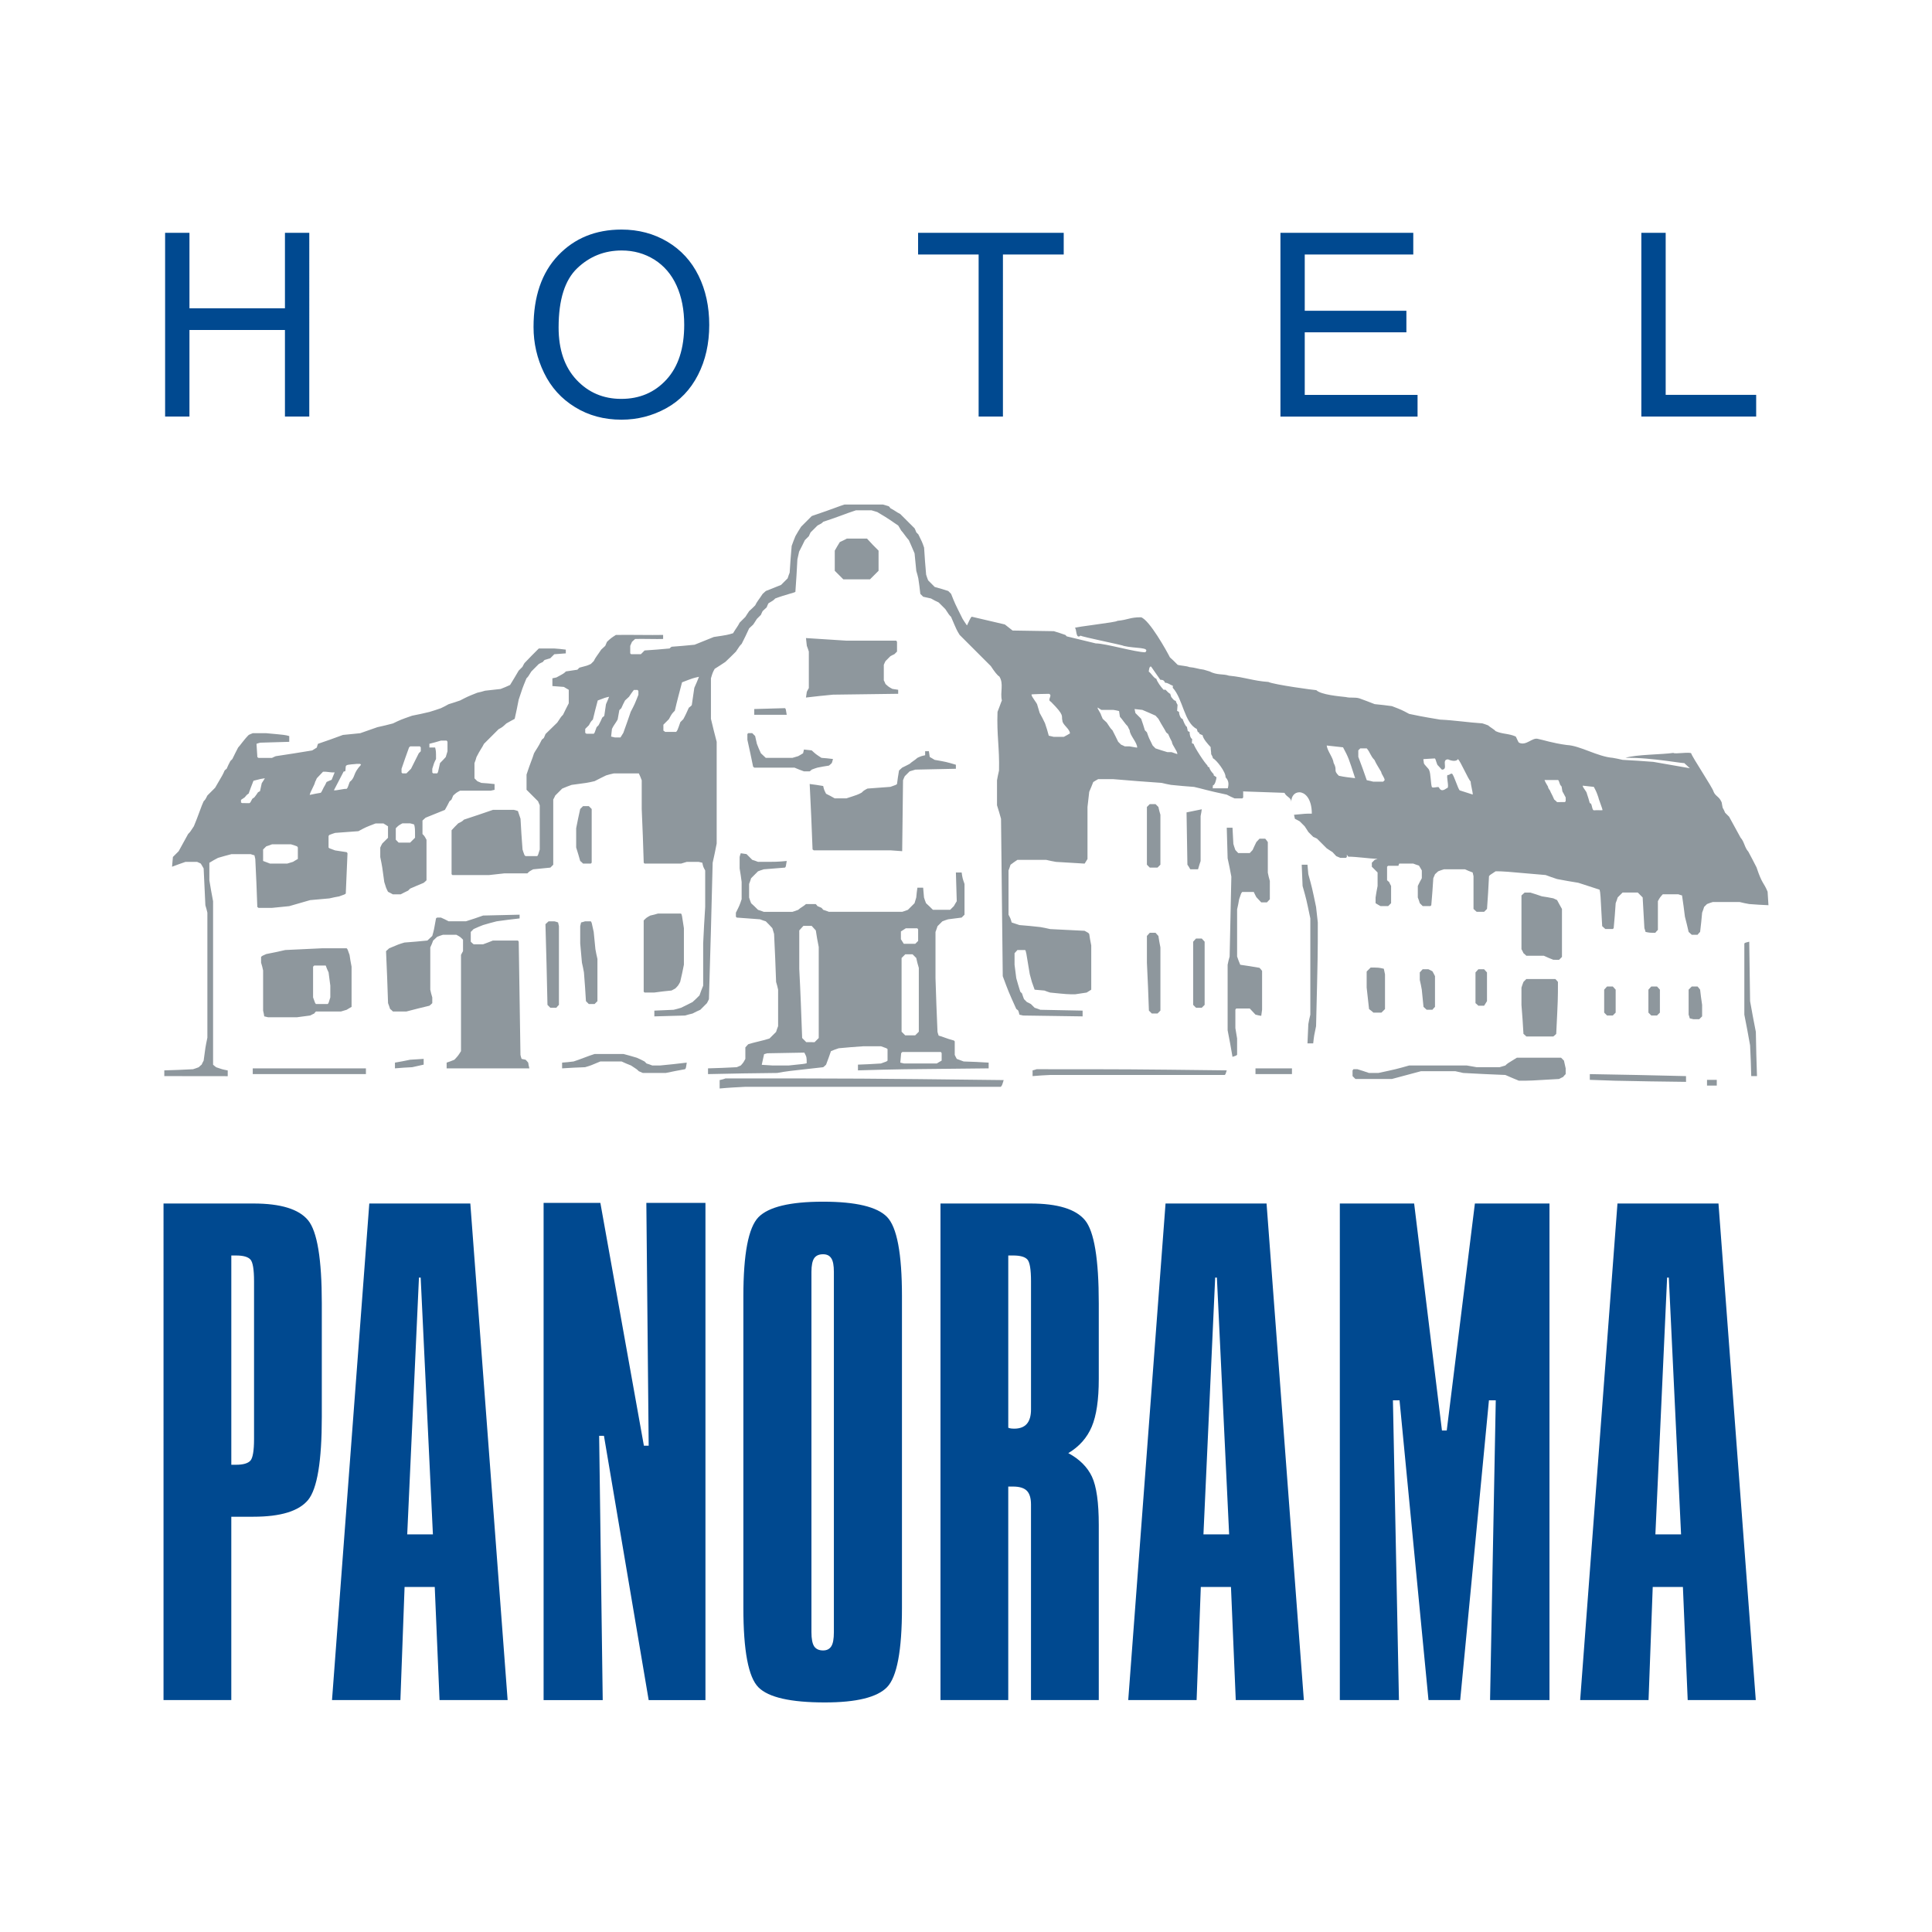 <?xml version="1.0" encoding="utf-8"?>
<!-- Generator: Adobe Illustrator 13.0.0, SVG Export Plug-In . SVG Version: 6.00 Build 14948)  -->
<!DOCTYPE svg PUBLIC "-//W3C//DTD SVG 1.0//EN" "http://www.w3.org/TR/2001/REC-SVG-20010904/DTD/svg10.dtd">
<svg version="1.0" id="Layer_1" xmlns="http://www.w3.org/2000/svg" xmlns:xlink="http://www.w3.org/1999/xlink" x="0px" y="0px"
	 width="192.756px" height="192.756px" viewBox="0 0 192.756 192.756" enable-background="new 0 0 192.756 192.756"
	 xml:space="preserve">
<g>
	<polygon fill-rule="evenodd" clip-rule="evenodd" fill="#FFFFFF" points="0,0 192.756,0 192.756,192.756 0,192.756 0,0 	"/>
	<path fill-rule="evenodd" clip-rule="evenodd" fill="#004990" d="M23.078,125.26v20.879h0.479c0.712,0,1.189-0.143,1.434-0.418
		c0.233-0.275,0.355-0.996,0.355-2.146v-0.324v-15.428c0-1.168-0.122-1.891-0.355-2.154c-0.245-0.275-0.722-0.408-1.434-0.408
		H23.078L23.078,125.26z M16.315,120.074h8.969c2.726,0,4.535,0.561,5.45,1.668c0.915,1.109,1.373,3.875,1.373,8.287v11.338
		c0,4.414-0.458,7.18-1.373,8.289c-0.915,1.107-2.725,1.668-5.45,1.668h-2.207v18.293h-6.762V120.074L16.315,120.074z
		 M41.799,127.467l-1.17,25.615h2.562l-1.22-25.615H41.799L41.799,127.467z M36.845,120.074h10.079l3.722,49.543h-6.793
		l-0.478-11.287h-3.01l-0.417,11.287h-6.823L36.845,120.074L36.845,120.074z M54.235,120.014h5.664l4.342,24.223h0.478
		l-0.233-24.223h5.897v49.604h-5.664l-4.463-26.367h-0.479l0.356,26.367h-5.898V120.014L54.235,120.014z M89.989,129.338v31.066
		c0,4.271-0.498,6.916-1.495,7.932c-0.986,1.008-3.05,1.516-6.193,1.516c-3.416,0-5.623-0.498-6.63-1.506
		c-1.006-1.006-1.505-3.65-1.505-7.941v-31.066c0-4.23,0.499-6.863,1.505-7.9c1.007-1.027,3.152-1.547,6.447-1.547
		c3.265,0,5.39,0.51,6.376,1.516C89.491,122.424,89.989,125.066,89.989,129.338L89.989,129.338z M83.196,126.898
		c0-0.641-0.082-1.088-0.255-1.354c-0.172-0.273-0.437-0.406-0.823-0.406c-0.416,0-0.712,0.133-0.895,0.406
		c-0.173,0.266-0.265,0.713-0.265,1.354v35.947c0,0.66,0.091,1.129,0.265,1.402c0.183,0.275,0.479,0.418,0.895,0.418
		c0.387,0,0.651-0.143,0.823-0.418c0.173-0.273,0.255-0.742,0.255-1.402V126.898L83.196,126.898z M100.595,125.26v17.186
		c0.103,0.041,0.193,0.062,0.265,0.072c0.081,0.01,0.193,0.02,0.336,0.02c0.549,0,0.977-0.162,1.25-0.477
		c0.275-0.316,0.418-0.795,0.418-1.436v-12.803c0-1.168-0.123-1.891-0.356-2.154c-0.244-0.275-0.722-0.408-1.434-0.408H100.595
		L100.595,125.26z M93.833,120.074h8.969c2.726,0,4.535,0.561,5.45,1.668c0.915,1.109,1.373,3.875,1.373,8.287v7.566
		c0,2.064-0.233,3.641-0.701,4.748c-0.468,1.1-1.241,1.984-2.34,2.635c1.119,0.6,1.902,1.383,2.36,2.348
		c0.457,0.977,0.681,2.584,0.681,4.832v17.459h-6.762v-19.514c0-0.641-0.143-1.098-0.418-1.373
		c-0.273-0.273-0.731-0.416-1.372-0.416h-0.479v21.303h-6.762V120.074L93.833,120.074z M121.238,127.467l-1.17,25.615h2.563
		l-1.221-25.615H121.238L121.238,127.467z M116.286,120.074h10.078l3.721,49.543h-6.793l-0.478-11.287h-3.01l-0.418,11.287h-6.822
		L116.286,120.074L116.286,120.074z M133.675,120.074h7.414l2.775,22.646h0.478l2.808-22.646h7.442v49.543h-5.928l0.569-29.906
		h-0.681l-2.868,29.906h-3.162l-2.889-29.906h-0.66l0.6,29.906h-5.898V120.074L133.675,120.074z M166.328,127.467l-1.17,25.615
		h2.562l-1.221-25.615H166.328L166.328,127.467z M161.375,120.074h10.078l3.722,49.543h-6.793l-0.478-11.287h-3.011l-0.417,11.287
		h-6.823L161.375,120.074L161.375,120.074z"/>
	<path fill-rule="evenodd" clip-rule="evenodd" fill="#8E979D" d="M103.021,107.363c0-0.172,0-0.371,0-0.572
		c0.116-0.029,0.258-0.057,0.401-0.115c9.199,0,9.199,0,18.971,0.115c-0.114,0.373-0.114,0.373-0.2,0.459
		c-5.788,0-11.605,0-17.424,0C104.197,107.277,103.622,107.307,103.021,107.363L103.021,107.363z M71.799,108.6
		c0-0.252,0-0.545,0-0.84c0.168-0.041,0.378-0.082,0.587-0.166c13.457,0,13.457,0,27.751,0.166
		c-0.167,0.547-0.167,0.547-0.292,0.672c-8.469,0-16.979,0-25.489,0C73.52,108.473,72.68,108.516,71.799,108.6L71.799,108.6z
		 M96.48,62.393c0.153-0.298,0.3-0.702,0.464-0.865l3.306,0.773c0.065,0.066,0.717,0.542,0.776,0.607
		c1.362,0.021,2.731,0.044,4.116,0.065c0.372,0.115,0.746,0.229,1.146,0.373c0.045,0.044,0.089,0.09,0.146,0.146l2.89,0.7
		c0.963,0,3.977,0.886,4.942,0.886c0.527-0.529-1.064-0.373-2.117-0.627c-0.086-0.086-4.255-0.919-4.339-1.034
		c-0.512,0.413-0.374-0.736-0.575-0.765c0-0.115,4.241-0.568,4.241-0.71c1.146-0.117,1.227-0.356,2.371-0.356
		c0.836,0.279,2.552,3.353,2.873,3.995c0.259,0.229,0.516,0.487,0.774,0.746c0.228,0.085,0.928,0.113,1.157,0.227
		c0.629,0.057,0.79,0.174,1.45,0.26c0.172,0.057,0.372,0.114,0.572,0.172c0.774,0.4,1.361,0.224,1.935,0.424
		c1.719,0.173,2.334,0.51,3.942,0.629c0.569,0.275,4.6,0.818,4.779,0.818c0.46,0.459,2.294,0.616,2.957,0.689
		c0.43,0.114,0.888-0.01,1.348,0.132c0.484,0.171,1.001,0.373,1.517,0.573c0.573,0.058,1.146,0.115,1.721,0.2
		c0.974,0.374,0.974,0.374,1.72,0.774c1.747,0.373,2.144,0.397,3.09,0.571c1.347,0.056,2.87,0.29,4.216,0.375
		c0.173,0.058,0.373,0.115,0.574,0.201c0.172,0.171,0.572,0.372,0.745,0.573c0.687,0.315,1.285,0.22,2.003,0.535
		c0.058,0.058,0.232,0.526,0.319,0.611c0.743,0.374,1.33-0.567,1.933-0.365c0.45,0.081,1.415,0.415,2.852,0.604
		c1.331,0.062,3.047,1.157,4.585,1.28c0.315,0.057,0.632,0.114,0.976,0.201c1.002,0.057,2.034,0.115,3.066,0.2l3.646,0.636
		l-0.588-0.539c0.373,0.172-3.252-0.561-5.836-0.496c1.014-0.342,3.73-0.329,4.782-0.496c0.086,0.143,1.664-0.124,1.778,0.049
		c0.057,0.313,2.177,3.482,2.233,3.826c0.172,0.43,0.549,0.494,0.749,0.952c0.115,0.114,0.082,0.624,0.226,0.768
		c0.058,0.115,0.114,0.228,0.172,0.373c0.114,0.113,0.258,0.257,0.401,0.4c0.372,0.688,0.746,1.375,1.146,2.093
		c0.371,0.401,0.397,0.993,0.771,1.393c0.257,0.489,0.56,1.047,0.817,1.563c0.572,1.721,0.704,1.457,1.106,2.432
		c0.028,0.43,0.057,0.888,0.085,1.348c-0.63-0.03-1.26-0.059-1.919-0.116c-0.316-0.057-0.632-0.115-0.947-0.201
		c-0.888,0-1.776,0-2.693,0c-0.171,0.057-0.373,0.114-0.572,0.201c-0.086,0.085-0.173,0.173-0.288,0.286
		c-0.057,0.173-0.114,0.373-0.199,0.574c-0.058,0.63-0.114,1.26-0.201,1.92c-0.087,0.086-0.171,0.172-0.257,0.286
		c-0.173,0-0.374,0-0.575,0c-0.086-0.085-0.2-0.172-0.314-0.286c-0.115-0.488-0.229-1.004-0.37-1.52
		c-0.088-0.688-0.173-1.404-0.288-2.12c-0.114-0.029-0.229-0.057-0.372-0.115c-0.516,0-1.032,0-1.548,0
		c-0.286,0.316-0.286,0.316-0.488,0.688c0,0.945,0,1.892,0,2.865c-0.086,0.086-0.172,0.173-0.258,0.288
		c-0.572,0-0.572,0-0.975-0.086c-0.027-0.116-0.057-0.229-0.114-0.373c-0.057-1.003-0.114-2.034-0.173-3.066
		c-0.143-0.144-0.312-0.316-0.485-0.488c-0.487,0-1.004,0-1.519,0c-0.145,0.144-0.316,0.314-0.489,0.488
		c-0.057,0.171-0.113,0.373-0.199,0.572c-0.058,0.832-0.114,1.663-0.2,2.494c-0.029,0.029-0.058,0.058-0.087,0.085
		c-0.229,0-0.486,0-0.745,0c-0.086-0.085-0.2-0.172-0.314-0.286c-0.172-3.267-0.172-3.267-0.259-3.639
		c-0.687-0.229-1.403-0.459-2.12-0.688c-0.688-0.115-1.404-0.229-2.121-0.373c-0.373-0.114-0.745-0.257-1.146-0.401
		c-4.213-0.373-4.213-0.373-4.986-0.373c-0.573,0.373-0.573,0.373-0.66,0.488c-0.056,1.088-0.113,2.179-0.199,3.266
		c-0.087,0.087-0.172,0.173-0.287,0.288c-0.229,0-0.487,0-0.744,0c-0.087-0.085-0.201-0.172-0.316-0.288c0-1.087,0-2.177,0-3.266
		c-0.029-0.115-0.057-0.229-0.086-0.372c-0.258-0.086-0.516-0.202-0.773-0.316c-0.688,0-1.375,0-2.092,0
		c-0.173,0.058-0.373,0.114-0.573,0.201c-0.086,0.087-0.2,0.172-0.315,0.288c-0.057,0.115-0.113,0.256-0.172,0.401
		c-0.058,0.887-0.115,1.776-0.201,2.694c-0.028,0.027-0.057,0.057-0.085,0.085c-0.257,0-0.516,0-0.774,0
		c-0.086-0.085-0.173-0.172-0.287-0.287c-0.057-0.171-0.113-0.373-0.199-0.572c0-0.374,0-0.746,0-1.146
		c0.114-0.258,0.257-0.516,0.4-0.773c0-0.259,0-0.517,0-0.775c-0.087-0.143-0.172-0.313-0.286-0.486
		c-0.172-0.057-0.373-0.115-0.573-0.2c-0.459,0-0.919,0-1.388,0c-0.049,0.081-0.082,0.159-0.082,0.221h-1.028
		c-0.043,0.024-0.068,0.052-0.109,0.092c0,0.43,0,0.889,0,1.348c0.057,0.057,0.113,0.114,0.2,0.171
		c0.058,0.115,0.114,0.259,0.201,0.402c0,0.573,0,1.146,0,1.719c-0.087,0.086-0.173,0.172-0.288,0.287c-0.257,0-0.515,0-0.773,0
		c-0.143-0.085-0.313-0.172-0.487-0.287c0-0.171,0-0.373,0-0.572c0.059-0.374,0.115-0.746,0.201-1.146c0-0.431,0-0.889,0-1.347
		c-0.173-0.173-0.372-0.373-0.573-0.574c0-0.114,0-0.257,0-0.4c0.086-0.086,0.172-0.174,0.286-0.287
		c0.09-0.029,0.187-0.06,0.288-0.094c-0.896-0.035-2.097-0.221-2.923-0.221c-0.06-0.059-0.104-0.133-0.145-0.212
		c0,0.08,0,0.161,0,0.241c-0.028,0.029-0.057,0.058-0.085,0.086c-0.173,0-0.373,0-0.574,0c-0.115-0.057-0.257-0.114-0.401-0.171
		c-0.114-0.114-0.229-0.258-0.372-0.4c-0.173-0.116-0.372-0.23-0.573-0.373c-0.315-0.316-0.63-0.631-0.975-0.975
		c-0.114-0.057-0.228-0.114-0.373-0.171c-0.144-0.144-0.313-0.315-0.486-0.487c-0.114-0.173-0.229-0.373-0.373-0.574
		c-0.143-0.144-0.315-0.315-0.486-0.487c-0.144-0.086-0.315-0.171-0.486-0.258c-0.03-0.113-0.059-0.257-0.087-0.4
		c1.07-0.107,1.141-0.114,1.775-0.114c0-2.596-2.048-2.609-2.048-1.165c0-0.455-0.455-0.455-0.682-0.91l-4.136-0.143
		c0.005,0.014,0.013,0.026,0.019,0.039c0,0.171,0,0.372,0,0.573c-0.028,0.029-0.059,0.057-0.087,0.085c-0.259,0-0.516,0-0.774,0
		c-0.258-0.115-0.516-0.229-0.773-0.372c-1.92-0.401-2.493-0.603-3.267-0.773c-0.745-0.057-1.519-0.115-2.293-0.201
		c-0.314-0.058-0.63-0.115-0.945-0.201c-1.605-0.115-3.21-0.229-4.814-0.372c-0.486,0-1.003,0-1.519,0
		c-0.144,0.086-0.316,0.172-0.487,0.287c-0.115,0.316-0.259,0.631-0.401,0.974c-0.059,0.487-0.114,1.003-0.173,1.519
		c0,1.719,0,3.438,0,5.186c-0.085,0.145-0.172,0.288-0.285,0.46c-0.945-0.058-1.893-0.116-2.866-0.173
		c-0.314-0.057-0.631-0.115-0.975-0.201c-0.945,0-1.892,0-2.865,0c-0.229,0.144-0.459,0.316-0.688,0.487
		c-0.058,0.172-0.115,0.372-0.201,0.572c0,1.462,0,2.923,0,4.415c0.201,0.372,0.201,0.372,0.315,0.773
		c0.259,0.086,0.516,0.173,0.773,0.258c0.688,0.057,1.376,0.115,2.092,0.201c0.315,0.058,0.631,0.115,0.975,0.2
		c1.147,0.058,2.292,0.115,3.439,0.172c0.372,0.202,0.372,0.202,0.458,0.316c0.058,0.372,0.115,0.744,0.202,1.146
		c0,1.46,0,2.923,0,4.413c-0.145,0.086-0.288,0.172-0.46,0.287c-0.372,0.055-0.746,0.113-1.146,0.172c-0.774,0-0.774,0-2.494-0.172
		c-0.172-0.057-0.372-0.115-0.572-0.201c-0.316-0.027-0.631-0.057-0.976-0.086c-0.286-0.773-0.286-0.773-0.486-1.548
		c-0.372-2.293-0.372-2.293-0.46-2.407c-0.257,0-0.515,0-0.772,0c-0.086,0.085-0.172,0.2-0.286,0.314c0,0.374,0,0.747,0,1.148
		c0.057,0.43,0.114,0.887,0.172,1.346c0.114,0.43,0.258,0.889,0.4,1.348c0.059,0.057,0.115,0.115,0.172,0.172
		c0.058,0.172,0.114,0.371,0.2,0.572c0.086,0.086,0.173,0.172,0.287,0.287c0.113,0.057,0.257,0.113,0.401,0.201
		c0.114,0.113,0.229,0.229,0.372,0.371c0.173,0.059,0.373,0.115,0.573,0.201c1.404,0.029,2.809,0.057,4.213,0.084
		c0,0.174,0,0.375,0,0.574c-1.978-0.029-3.956-0.057-5.933-0.086c-0.114-0.027-0.228-0.057-0.372-0.084
		c-0.028-0.115-0.057-0.26-0.114-0.404c-0.058-0.055-0.113-0.113-0.2-0.17c-0.774-1.719-0.774-1.719-1.348-3.268
		c-0.057-5.216-0.114-10.46-0.172-15.704c-0.114-0.43-0.257-0.888-0.401-1.347c0-0.831,0-1.663,0-2.493
		c0.058-0.315,0.115-0.629,0.201-0.974c0.056-2.293-0.237-3.529-0.15-5.85c0.027-0.028,0.408-1.113,0.436-1.143
		c-0.2-0.822,0.215-1.654-0.255-2.389c-0.184-0.09-0.51-0.516-0.846-1.033c-1.027-1.027-2.07-2.07-3.112-3.112
		c-0.285-0.458-0.285-0.458-0.859-1.805c-0.199-0.2-0.199-0.2-0.572-0.773c-0.201-0.201-0.431-0.431-0.66-0.66
		c-0.258-0.115-0.517-0.258-0.773-0.401c-0.259-0.056-0.517-0.114-0.774-0.171c-0.087-0.086-0.172-0.172-0.287-0.286
		c-0.059-0.516-0.115-1.032-0.201-1.548c-0.058-0.229-0.114-0.488-0.201-0.746c-0.058-0.573-0.114-1.145-0.172-1.748
		c-0.172-0.43-0.372-0.858-0.571-1.317c-0.203-0.2-0.574-0.774-0.775-0.975c-0.086-0.144-0.172-0.315-0.286-0.486
		c-0.574-0.373-0.775-0.574-2.093-1.347c-0.172-0.059-0.372-0.116-0.574-0.172c-0.515,0-1.03,0-1.547,0
		c-1.147,0.372-1.519,0.572-3.267,1.146c-0.172,0.171-0.172,0.171-0.572,0.373c-0.23,0.228-0.459,0.458-0.689,0.687
		c-0.057,0.114-0.114,0.229-0.171,0.373c-0.114,0.114-0.258,0.257-0.401,0.401c-0.172,0.372-0.372,0.745-0.573,1.146
		c-0.057,0.259-0.114,0.516-0.172,0.775c-0.057,1.06-0.114,2.148-0.2,3.238c-0.086,0.085-1.032,0.286-2.007,0.658
		c-0.2,0.201-0.2,0.201-0.687,0.488c-0.057,0.113-0.115,0.257-0.172,0.401c-0.115,0.114-0.259,0.229-0.402,0.372
		c-0.057,0.115-0.115,0.229-0.17,0.374c-0.116,0.114-0.26,0.257-0.401,0.4c-0.116,0.171-0.23,0.373-0.373,0.573
		c-0.115,0.115-0.258,0.23-0.401,0.374c-0.229,0.515-0.488,1.032-0.746,1.546c-0.2,0.202-0.2,0.202-0.573,0.773
		c-0.344,0.345-0.688,0.689-1.06,1.033c-0.345,0.228-0.688,0.458-1.061,0.688c-0.201,0.372-0.201,0.372-0.373,0.946
		c0,1.346,0,2.693,0,4.04c0.172,0.746,0.373,1.519,0.573,2.293c0,3.382,0,6.763,0,10.144c-0.114,0.631-0.257,1.262-0.401,1.921
		c-0.114,4.528-0.229,9.056-0.372,13.612c-0.058,0.115-0.114,0.258-0.201,0.4c-0.201,0.201-0.429,0.43-0.659,0.66
		c-0.258,0.115-0.516,0.229-0.774,0.373c-0.229,0.057-0.486,0.115-0.746,0.199c-1.002,0.029-2.034,0.057-3.066,0.086
		c0-0.17,0-0.373,0-0.574c0.63-0.027,1.262-0.055,1.919-0.084c0.229-0.059,0.488-0.115,0.746-0.201
		c0.374-0.172,0.746-0.371,1.146-0.572c0.229-0.201,0.46-0.43,0.69-0.66c0.113-0.314,0.226-0.629,0.37-0.975
		c0-1.402,0-2.807,0-4.212c0.059-1.203,0.116-2.406,0.201-3.64c0-1.202,0-2.406,0-3.64c-0.201-0.372-0.201-0.372-0.286-0.772
		c-0.115-0.029-0.229-0.058-0.373-0.086c-0.373,0-0.775,0-1.175,0c-0.173,0.057-0.373,0.115-0.574,0.173c-1.203,0-2.407,0-3.639,0
		c-0.028-0.03-0.057-0.058-0.085-0.087c-0.057-1.776-0.115-3.555-0.2-5.359c0-0.946,0-1.892,0-2.866
		c-0.086-0.228-0.173-0.458-0.287-0.687c-0.832,0-1.662,0-2.493,0c-0.258,0.058-0.517,0.114-0.774,0.199
		c-0.373,0.173-0.746,0.374-1.147,0.575c-0.745,0.17-0.745,0.17-2.292,0.372c-0.315,0.114-0.63,0.229-0.946,0.372
		c-0.228,0.23-0.458,0.459-0.687,0.688c-0.057,0.115-0.115,0.258-0.202,0.401c0,2.149,0,4.329,0,6.505
		c-0.084,0.086-0.17,0.172-0.286,0.287c-0.573,0.058-1.146,0.114-1.718,0.171c-0.374,0.201-0.374,0.201-0.574,0.403
		c-0.745,0-1.519,0-2.292,0c-0.517,0.056-1.032,0.114-1.548,0.171c-1.204,0-2.406,0-3.64,0c-0.027-0.029-0.057-0.057-0.085-0.085
		c0-1.461,0-2.923,0-4.386c0.2-0.228,0.43-0.458,0.659-0.688c0.401-0.2,0.401-0.2,0.574-0.372c0.944-0.315,1.919-0.631,2.894-0.975
		c0.688,0,1.376,0,2.092,0c0.114,0.029,0.258,0.058,0.4,0.115c0.086,0.259,0.173,0.516,0.26,0.773
		c0.057,1.003,0.115,2.034,0.201,3.066c0.056,0.172,0.114,0.374,0.2,0.573c0.029,0.03,0.057,0.058,0.114,0.087
		c0.374,0,0.747,0,1.147,0c0.085-0.087,0.085-0.087,0.257-0.66c0-1.461,0-2.922,0-4.413c-0.057-0.114-0.114-0.258-0.172-0.401
		c-0.372-0.372-0.745-0.745-1.146-1.146c0-0.487,0-1.003,0-1.519c0.372-1.146,0.574-1.548,0.746-2.121
		c0.201-0.373,0.4-0.574,0.773-1.348c0.058-0.056,0.116-0.115,0.201-0.171c0.058-0.115,0.115-0.259,0.172-0.402
		c0.372-0.373,0.772-0.745,1.174-1.146c0.374-0.573,0.374-0.573,0.573-0.774c0.172-0.373,0.372-0.745,0.572-1.147
		c0-0.43,0-0.888,0-1.347c-0.142-0.086-0.313-0.172-0.486-0.286c-0.373-0.029-0.745-0.057-1.146-0.086c0-0.258,0-0.517,0-0.773
		c0.114-0.028,0.258-0.058,0.401-0.086c0.745-0.401,0.745-0.401,0.946-0.601c0.372-0.058,0.745-0.115,1.147-0.172
		c0.056-0.057,0.114-0.115,0.2-0.202c0.773-0.2,0.773-0.2,1.146-0.372c0.086-0.085,0.172-0.172,0.287-0.286
		c0.17-0.373,0.372-0.573,0.744-1.146c0.115-0.114,0.257-0.229,0.402-0.372c0.057-0.115,0.114-0.259,0.171-0.401
		c0.401-0.374,0.401-0.374,0.889-0.688c1.146-0.029,3.566,0.027,4.714-0.002c0,0.116,0,0.26,0,0.402
		c-0.488,0.028-2.28-0.026-2.793,0.002c-0.086,0.085-0.203,0.172-0.316,0.287c-0.056,0.113-0.114,0.258-0.172,0.401
		c0,0.229,0,0.487,0,0.745c0.028,0.029,0.058,0.057,0.086,0.086c0.316,0,0.631,0,0.975,0c0.115-0.114,0.229-0.229,0.372-0.374
		c0.831-0.056,1.662-0.114,2.493-0.199c0.058-0.058,0.116-0.115,0.201-0.172c0.746-0.058,1.52-0.116,2.293-0.201
		c0.63-0.256,1.261-0.515,1.921-0.773c1.346-0.201,1.346-0.201,1.918-0.373c0.287-0.487,0.459-0.659,0.66-1.061
		c0.172-0.171,0.373-0.373,0.573-0.573c0.116-0.173,0.229-0.374,0.374-0.574c0.2-0.172,0.401-0.372,0.601-0.573
		c0.173-0.374,0.373-0.574,0.745-1.146c0.086-0.087,0.2-0.173,0.316-0.287c0.487-0.201,1.002-0.401,1.518-0.604
		c0.201-0.199,0.431-0.429,0.659-0.658c0.058-0.172,0.116-0.373,0.202-0.573c0.058-0.888,0.115-1.776,0.201-2.665
		c0.114-0.315,0.229-0.63,0.373-0.974c0.172-0.315,0.372-0.631,0.573-0.947c0.343-0.343,0.687-0.687,1.06-1.06
		c2.292-0.774,2.694-0.975,3.266-1.146c1.262,0,2.552,0,3.841,0c0.172,0.057,0.373,0.115,0.574,0.171
		c0.057,0.059,0.114,0.116,0.171,0.201c0.401,0.202,0.574,0.374,0.975,0.573c0.459,0.459,0.947,0.946,1.433,1.433
		c0.058,0.115,0.114,0.258,0.172,0.401c0.059,0.057,0.115,0.114,0.201,0.201c0.372,0.745,0.372,0.745,0.572,1.318
		c0.059,0.889,0.114,1.777,0.203,2.693c0.056,0.172,0.114,0.373,0.2,0.574c0.201,0.202,0.43,0.429,0.659,0.66
		c0.43,0.114,0.888,0.257,1.347,0.401c0.086,0.086,0.171,0.171,0.286,0.287c0.373,0.946,0.373,0.946,1.147,2.493
		c0.115,0.171,0.229,0.373,0.373,0.573C96.427,62.341,96.455,62.368,96.48,62.393L96.48,62.393z M114.852,66.513l0.908,1.306
		c0.301,0,0.395,0.098,0.48,0.299c0.301,0,0.485,0.202,0.78,0.302l-0.007,0.1l-0.008,0.1c1.022,1.104,1.148,3.511,2.409,4.113
		c-0.008,0.101,0.086,0.202,0.079,0.301c0.1,0,0.194,0.099,0.187,0.202c0.1,0,0.192,0.099,0.293,0.099
		c0.071,0.401,0.536,0.903,0.815,1.204c-0.014,0.2,0.063,0.501,0.049,0.702c0,0,0.18,0.302,0.172,0.402
		c0.387,0.2,1.303,1.404,1.266,1.906c0.279,0.301,0.358,0.601,0.222,1.103h-1.505l0.021-0.301c0.2,0,0.346-0.601,0.358-0.802
		l-0.286-0.201l0.008-0.101c-0.187-0.2-0.372-0.401-0.45-0.702c-0.102,0-0.194-0.1-0.187-0.201
		c-0.193-0.101-1.367-1.907-1.352-2.107l-0.193-0.101l0.015-0.201l0.015-0.201c-0.193-0.1-0.266-0.5-0.25-0.702l-0.193-0.1
		c0.007-0.101-0.078-0.302-0.07-0.402c-0.194-0.1-0.358-0.602-0.444-0.803c-0.2,0-0.366-0.502-0.35-0.702l-0.194-0.1l0.045-0.602
		c0,0-0.18-0.301-0.173-0.401c-0.199,0-0.378-0.301-0.472-0.402c0.008-0.101-0.086-0.2-0.078-0.302c-0.101,0-0.38-0.3-0.473-0.401
		h-0.102h-0.099c-0.278-0.301-0.644-0.802-0.723-1.104c-0.2,0-0.558-0.601-0.752-0.701
		C114.622,66.915,114.658,66.413,114.852,66.513L114.852,66.513z M114.713,86.559c-0.086-0.087-0.172-0.174-0.286-0.287
		c0-1.92,0-3.84,0-5.76c0.086-0.086,0.172-0.172,0.286-0.286c0.173,0,0.373,0,0.574,0c0.086,0.086,0.171,0.172,0.287,0.286
		c0.057,0.258,0.113,0.516,0.2,0.774c0,1.662,0,3.324,0,4.985c-0.087,0.086-0.173,0.172-0.286,0.287
		C115.229,86.559,114.972,86.559,114.713,86.559L114.713,86.559z M118.754,86.73c-0.086-0.154-0.171-0.309-0.286-0.463
		c-0.028-1.703-0.057-3.458-0.086-5.214c0.485-0.104,1.003-0.206,1.519-0.31c-0.029,0.206-0.058,0.413-0.115,0.672
		c0,1.497,0,2.993,0,4.49c-0.085,0.258-0.171,0.516-0.257,0.825C119.271,86.73,119.012,86.73,118.754,86.73L118.754,86.73z
		 M154.976,95.758c-0.313-0.115-0.63-0.259-0.944-0.401c-0.573,0-1.146,0-1.749,0c-0.085-0.087-0.172-0.172-0.286-0.259
		c-0.057-0.114-0.114-0.256-0.2-0.4c0-1.776,0-3.554,0-5.358c0.086-0.087,0.2-0.173,0.314-0.287c0.172,0,0.373,0,0.573,0
		c0.373,0.114,0.746,0.23,1.147,0.374c0.372,0.057,0.743,0.114,1.145,0.2c0.115,0.057,0.23,0.114,0.373,0.172
		c0.144,0.286,0.315,0.574,0.488,0.887c0,1.576,0,3.182,0,4.787c-0.086,0.086-0.173,0.172-0.287,0.287
		C155.377,95.758,155.178,95.758,154.976,95.758L154.976,95.758z M137.029,101.031c-0.121-0.117-0.279-0.236-0.439-0.357
		c-0.079-0.717-0.159-1.434-0.238-2.15c0-0.518,0-1.035,0-1.594c0.12-0.118,0.238-0.239,0.398-0.397c0.797,0,0.797,0,1.314,0.118
		c0.039,0.161,0.079,0.358,0.118,0.559c0,1.154,0,2.311,0,3.465c-0.118,0.121-0.238,0.24-0.358,0.357
		C137.586,101.031,137.307,101.031,137.029,101.031L137.029,101.031z M147.496,100.342c-0.084-0.086-0.17-0.17-0.286-0.258
		c0-1.004,0-2.035,0-3.065c0.087-0.085,0.172-0.201,0.286-0.315c0.172,0,0.373,0,0.574,0c0.086,0.086,0.172,0.201,0.287,0.315
		c0,0.946,0,1.892,0,2.866c-0.087,0.143-0.172,0.287-0.287,0.457C147.897,100.342,147.698,100.342,147.496,100.342L147.496,100.342z
		 M119.327,100.543c-0.085-0.086-0.171-0.172-0.286-0.287c0-2.092,0-4.183,0-6.303c0.086-0.086,0.171-0.2,0.286-0.316
		c0.173,0,0.373,0,0.573,0c0.086,0.085,0.172,0.201,0.287,0.316c0,2.091,0,4.184,0,6.303c-0.086,0.086-0.173,0.174-0.287,0.287
		C119.728,100.543,119.528,100.543,119.327,100.543L119.327,100.543z M142.339,100.744c-0.087-0.086-0.2-0.172-0.315-0.287
		c-0.057-0.572-0.114-1.146-0.172-1.719c-0.058-0.316-0.114-0.631-0.201-0.975c0-0.229,0-0.487,0-0.745
		c0.087-0.085,0.174-0.201,0.287-0.315c0.172,0,0.373,0,0.574,0c0.114,0.058,0.257,0.115,0.401,0.201
		c0.085,0.143,0.171,0.315,0.257,0.487c0,1.004,0,2.035,0,3.066c-0.086,0.086-0.172,0.172-0.257,0.287
		C142.74,100.744,142.539,100.744,142.339,100.744L142.339,100.744z M114.915,101.117c-0.086-0.088-0.173-0.174-0.288-0.289
		c-0.058-1.574-0.114-3.178-0.2-4.785c0-0.887,0-1.776,0-2.664c0.086-0.085,0.172-0.2,0.286-0.315c0.173,0,0.373,0,0.574,0
		c0.086,0.086,0.171,0.2,0.286,0.315c0.058,0.373,0.114,0.745,0.201,1.146c0,2.092,0,4.183,0,6.302
		c-0.087,0.088-0.173,0.174-0.286,0.289C115.316,101.117,115.115,101.117,114.915,101.117L114.915,101.117z M164.749,101.316
		c-0.085-0.084-0.172-0.172-0.286-0.287c0-0.744,0-1.518,0-2.291c0.084-0.086,0.171-0.201,0.286-0.316c0.172,0,0.372,0,0.572,0
		c0.086,0.086,0.173,0.201,0.288,0.316c0,0.744,0,1.518,0,2.291c-0.087,0.088-0.174,0.174-0.288,0.287
		C165.149,101.316,164.95,101.316,164.749,101.316L164.749,101.316z M160.335,101.316c-0.086-0.084-0.172-0.172-0.286-0.287
		c0-0.744,0-1.518,0-2.291c0.087-0.086,0.172-0.201,0.286-0.316c0.173,0,0.373,0,0.573,0c0.087,0.086,0.173,0.201,0.287,0.316
		c0,0.744,0,1.518,0,2.291c-0.087,0.088-0.172,0.174-0.287,0.287C160.737,101.316,160.536,101.316,160.335,101.316L160.335,101.316z
		 M168.961,101.689c-0.114-0.029-0.229-0.057-0.373-0.086c-0.028-0.113-0.057-0.23-0.114-0.371c0-0.832,0-1.664,0-2.494
		c0.086-0.086,0.2-0.201,0.314-0.316c0.173,0,0.374,0,0.575,0c0.086,0.086,0.17,0.201,0.257,0.316
		c0.059,0.486,0.115,1.002,0.201,1.518c0,0.373,0,0.746,0,1.146c-0.086,0.088-0.173,0.174-0.288,0.287
		C169.363,101.689,169.162,101.689,168.961,101.689L168.961,101.689z M152.282,103.408c-0.085-0.084-0.172-0.172-0.286-0.256
		c-0.057-0.947-0.114-1.92-0.2-2.896c0-0.572,0-1.145,0-1.719c0.058-0.172,0.114-0.373,0.2-0.572
		c0.086-0.086,0.172-0.174,0.286-0.287c0.945,0,1.921,0,2.896,0c0.086,0.086,0.171,0.172,0.258,0.287c0,1.719,0,1.719-0.172,5.188
		c-0.086,0.084-0.173,0.172-0.288,0.256C154.089,103.408,153.2,103.408,152.282,103.408L152.282,103.408z M130.447,104.096
		c0.028-0.629,0.056-1.26,0.085-1.918c0.057-0.316,0.114-0.633,0.2-0.945c0-3.184,0-6.391,0-9.602c-0.4-1.919-0.4-1.919-0.773-3.237
		c-0.028-0.688-0.058-1.405-0.086-2.121c0.172,0,0.372,0,0.574,0c0.028,0.315,0.056,0.63,0.085,0.947
		c0.373,1.347,0.373,1.347,0.773,3.265c0.058,0.517,0.115,1.033,0.173,1.548c0,3.238,0,3.238-0.173,10.345
		c-0.201,0.947-0.201,0.947-0.287,1.719C130.848,104.096,130.646,104.096,130.447,104.096L130.447,104.096z M122.967,105.443
		c-0.143-0.885-0.315-1.77-0.486-2.654c0-2.17,0-4.336,0-6.534c0.057-0.274,0.114-0.55,0.2-0.823
		c0.057-2.656,0.113-5.312,0.171-7.969c-0.114-0.61-0.229-1.22-0.371-1.83c-0.029-1.008-0.059-2.015-0.087-3.053
		c0.172,0,0.373,0,0.573,0c0.028,0.519,0.058,1.068,0.086,1.617c0.058,0.184,0.114,0.398,0.2,0.611
		c0.086,0.092,0.173,0.185,0.288,0.305c0.372,0,0.743,0,1.146,0c0.085-0.091,0.173-0.183,0.286-0.305
		c0.115-0.243,0.229-0.519,0.373-0.794c0.086-0.091,0.2-0.213,0.313-0.335c0.174,0,0.375,0,0.575,0
		c0.085,0.092,0.171,0.213,0.257,0.335c0,1.008,0,2.014,0,3.053c0.057,0.275,0.115,0.549,0.201,0.824c0,0.61,0,1.222,0,1.832
		c-0.086,0.091-0.171,0.183-0.287,0.305c-0.171,0-0.371,0-0.572,0c-0.145-0.152-0.316-0.336-0.487-0.52
		c-0.086-0.152-0.172-0.334-0.258-0.518c-0.373,0-0.745,0-1.146,0c-0.114,0.123-0.114,0.123-0.315,0.732
		c-0.058,0.336-0.114,0.671-0.2,1.007c0,1.557,0,3.114,0,4.702c0.086,0.273,0.2,0.549,0.314,0.823
		c0.631,0.092,1.262,0.185,1.919,0.305c0.088,0.092,0.174,0.184,0.259,0.306c0,1.282,0,2.563,0,3.875
		c-0.028,0.184-0.058,0.396-0.085,0.611c-0.174-0.031-0.373-0.061-0.573-0.121c-0.172-0.184-0.373-0.398-0.573-0.613
		c-0.431,0-0.89,0-1.348,0c-0.027,0.031-0.058,0.062-0.086,0.123c0,0.611,0,1.223,0,1.832c0.059,0.336,0.115,0.672,0.173,1.039
		c0,0.518,0,1.066,0,1.617C123.339,105.322,123.339,105.322,122.967,105.443L122.967,105.443z M125.26,107.164
		c0-0.172,0-0.373,0-0.574c1.204,0,2.406,0,3.639,0c0,0.172,0,0.373,0,0.574C127.696,107.164,126.491,107.164,125.26,107.164
		L125.26,107.164z M174.721,107.363c-0.027-1.004-0.057-2.035-0.114-3.066c-0.172-1.004-0.372-2.033-0.574-3.064
		c0-2.352,0-4.729,0-7.108c0.116-0.085,0.116-0.085,0.489-0.171c0.027,1.976,0.057,3.956,0.085,5.932
		c0.171,1.002,0.373,2.033,0.574,3.066c0.028,1.461,0.057,2.922,0.114,4.412C175.122,107.363,174.923,107.363,174.721,107.363
		L174.721,107.363z M161.108,107.822c-0.83-0.029-1.66-0.059-2.492-0.086c0-0.172,0-0.373,0-0.572
		c3.18,0.057,6.39,0.113,9.599,0.199c0,0.172,0,0.373,0,0.574C165.866,107.908,163.488,107.879,161.108,107.822L161.108,107.822z
		 M151.539,107.822c-0.431-0.172-0.89-0.373-1.349-0.572c-1.403-0.059-2.809-0.115-4.212-0.201
		c-0.259-0.057-0.516-0.115-0.774-0.174c-1.146,0-2.291,0-3.439,0c-0.945,0.26-1.919,0.518-2.893,0.775c-1.203,0-2.408,0-3.64,0
		c-0.085-0.086-0.173-0.172-0.288-0.287c0-0.172,0-0.371,0-0.572c0.029-0.029,0.059-0.057,0.087-0.115c0.116,0,0.258,0,0.402,0
		c0.372,0.115,0.745,0.229,1.146,0.373c0.315,0,0.63,0,0.945,0c1.747-0.373,1.747-0.373,3.067-0.744c1.92,0,3.84,0,5.759,0
		c0.315,0.055,0.63,0.113,0.976,0.17c0.744,0,1.517,0,2.29,0c0.174-0.057,0.374-0.115,0.574-0.17
		c0.201-0.201,0.201-0.201,1.146-0.775c1.462,0,2.924,0,4.414,0c0.086,0.088,0.171,0.172,0.285,0.287
		c0.059,0.258,0.115,0.516,0.173,0.773c0,0.172,0,0.373,0,0.574c-0.086,0.086-0.173,0.17-0.258,0.285
		c-0.114,0.059-0.258,0.115-0.401,0.201C152.684,107.822,152.684,107.822,151.539,107.822L151.539,107.822z M170.309,108.309
		c0-0.172,0-0.371,0-0.572c0.314,0,0.631,0,0.974,0c0,0.172,0,0.373,0,0.572C170.967,108.309,170.652,108.309,170.309,108.309
		L170.309,108.309z M158.616,80.14c-0.086-0.315-0.173-0.63-0.287-0.946c-0.028-0.259-0.396-0.55-0.425-0.808
		c0.259,0.03,0.854,0.092,1.113,0.121c0.257,0.487,0.257,0.487,0.458,1.06c0,0.115,0.41,1.116,0.41,1.261
		c-0.029,0.029-0.604-0.011-0.837,0.017C158.79,80.874,158.873,80.082,158.616,80.14L158.616,80.14z M155.349,80.025
		c-0.085-0.086-0.171-0.172-0.286-0.258c-0.115-0.257-0.229-0.516-0.373-0.773c0-0.115-0.237-0.325-0.237-0.47
		c0.029-0.027-0.252-0.4-0.358-0.7c0.115,0,1.214-0.001,1.356-0.001c0.115,0.059,0.159,0.527,0.304,0.584
		c0.114,0.114,0.055,0.528,0.197,0.671c0.085,0.146,0.172,0.316,0.258,0.488c0,0.115,0,0.229,0,0.372
		c-0.028,0.029-0.058,0.058-0.086,0.086C155.865,80.025,155.606,80.025,155.349,80.025L155.349,80.025z M145.641,78.857
		c-0.171-0.115-0.578-1.527-0.777-1.67c-0.258,0-0.175,0.136-0.432,0.136c-0.174,0.057,0.174,1.208-0.027,1.293
		c-0.115,0-0.57,0.545-0.85-0.068c-0.145-0.086-0.521,0.102-0.693-0.014c-0.115-0.258-0.121-1.404-0.264-1.661
		c0-0.171-0.548-0.578-0.548-0.778c0.029-0.028-0.078-0.331-0.021-0.36c0.113,0,0.979-0.067,1.123-0.067
		c0.114,0.058,0.188,0.66,0.333,0.718c0.113,0.116,0.229,0.258,0.373,0.401c0.688,0-0.099-1.025,0.617-1.025
		c0.114,0.059,0.776,0.32,0.988-0.032c0.286,0.287,0.981,1.939,1.269,2.254c0,0.316,0.205,0.973,0.205,1.288L145.641,78.857
		L145.641,78.857z M137.005,77.986c-0.197-0.049-0.396-0.099-0.644-0.148c-0.249-0.744-0.544-1.537-0.843-2.329
		c0-0.199,0-0.397,0-0.646c0.05-0.049,0.1-0.099,0.198-0.197c0.198,0,0.396,0,0.645,0c0.347,0.396,0.37,0.758,0.768,1.153
		c0.197,0.447,0.429,0.758,0.678,1.204c0,0.198,0.339,0.566,0.339,0.814c-0.05,0.049-0.099,0.099-0.148,0.148
		C137.699,77.986,137.353,77.986,137.005,77.986L137.005,77.986z M133.574,77.398c-0.604-0.604-0.097-0.502-0.519-1.287
		c-0.061-0.544-0.629-1.188-0.689-1.731c0.542,0.06,1.086,0.121,1.63,0.18c0.542,1.025,0.542,1.025,1.206,3.078
		C134.659,77.578,134.115,77.519,133.574,77.398L133.574,77.398z M116.462,75.039c-0.373-0.115-0.774-0.23-1.175-0.372
		c-0.085-0.087-0.172-0.172-0.286-0.287c-0.374-0.746-0.374-0.746-0.574-1.318c-0.057-0.058-0.115-0.116-0.201-0.202
		c-0.115-0.372-0.229-0.746-0.373-1.146c-0.17-0.172-0.371-0.373-0.572-0.573c-0.027-0.115-0.056-0.258-0.085-0.4
		c0.257,0.028,0.516,0.057,0.773,0.085c0.429,0.172,0.86,0.372,1.318,0.573c0.086,0.085,0.171,0.201,0.287,0.315
		c0.4,0.746,0.572,0.946,0.771,1.348c0.06,0.057,0.116,0.113,0.203,0.171c0.113,0.257,0.229,0.517,0.371,0.774
		c0,0.315,0.547,0.903,0.547,1.219c-0.029,0.028-0.604-0.216-0.633-0.187C116.72,75.039,116.605,75.039,116.462,75.039
		L116.462,75.039z M112.221,74.466c-0.115-0.058-0.229-0.116-0.373-0.173c-0.085-0.087-0.172-0.171-0.287-0.286
		c-0.172-0.373-0.371-0.746-0.572-1.147c-0.2-0.2-0.2-0.2-0.573-0.773c-0.114-0.115-0.259-0.229-0.401-0.373
		c-0.057-0.115-0.115-0.259-0.171-0.401c0-0.115-0.343-0.57-0.343-0.713c0.029-0.031,0.398,0.283,0.428,0.226
		c0.373,0,0.745,0,1.146,0c0.172,0.029,0.372,0.057,0.574,0.114c0.027,0.172,0.057,0.373,0.085,0.574
		c0.2,0.2,0.573,0.773,0.774,0.946c0.057,0.115,0.114,0.258,0.2,0.4c0,0.488,0.75,1.208,0.75,1.724
		c-0.026,0.029-0.808-0.147-0.836-0.118C112.508,74.466,112.364,74.466,112.221,74.466L112.221,74.466z M105.125,73.514
		c-0.15-0.038-0.301-0.075-0.489-0.114c-0.113-0.415-0.227-0.83-0.378-1.245c-0.15-0.34-0.339-0.678-0.527-1.018
		c-0.075-0.227-0.15-0.491-0.226-0.755c0-0.225-0.596-0.829-0.596-1.093c0.037-0.037,1.557-0.065,1.746-0.065
		c0.415,0.15-0.227,0.594,0.188,0.783c1.452,1.45,1.014,1.395,1.152,1.884c0,0.416,0.752,0.83,0.752,1.282
		c-0.188,0.112-0.377,0.226-0.604,0.34C105.806,73.514,105.465,73.514,105.125,73.514L105.125,73.514z M81.185,84.838
		c-0.028-0.028-0.059-0.057-0.116-0.086c-0.085-2.177-0.17-4.354-0.286-6.532c0.43,0.056,0.889,0.115,1.347,0.199
		c0.086,0.374,0.086,0.374,0.287,0.774c0.287,0.143,0.573,0.287,0.86,0.458c0.374,0,0.773,0,1.175,0
		c1.146-0.372,1.146-0.372,1.52-0.574c0.2-0.2,0.2-0.2,0.572-0.401c0.744-0.056,1.519-0.113,2.292-0.171
		c0.574-0.201,0.574-0.201,0.66-0.286c0.056-0.431,0.115-0.89,0.2-1.347c0.086-0.086,0.201-0.171,0.316-0.286
		c0.229-0.117,0.486-0.23,0.745-0.374c0.201-0.201,0.572-0.401,0.773-0.602c0.373-0.171,0.373-0.171,0.772-0.258
		c0-0.115,0-0.258,0-0.401c0.116,0,0.23,0,0.374,0c0.029,0.173,0.057,0.373,0.085,0.574c0.144,0.085,0.316,0.17,0.487,0.286
		c1.146,0.2,1.146,0.2,2.121,0.487c0,0.114,0,0.258,0,0.402c-1.347,0.028-2.693,0.057-4.041,0.085
		c-0.171,0.058-0.371,0.116-0.572,0.172c-0.145,0.144-0.315,0.315-0.488,0.487c-0.059,0.115-0.115,0.258-0.172,0.401
		c-0.03,2.351-0.057,4.7-0.085,7.078c-0.374-0.028-0.775-0.057-1.176-0.086C86.286,84.838,83.736,84.838,81.185,84.838
		L81.185,84.838z M80.211,76.958c-0.315-0.114-0.632-0.229-0.946-0.372c-1.317,0-2.665,0-4.012,0
		c-0.028-0.029-0.057-0.058-0.113-0.086c-0.173-0.889-0.375-1.777-0.574-2.695c0-0.171,0-0.372,0-0.573
		c0.028-0.029,0.058-0.058,0.086-0.085c0.114,0,0.259,0,0.401,0c0.087,0.085,0.172,0.171,0.287,0.286
		c0.057,0.257,0.114,0.516,0.173,0.773c0.114,0.316,0.257,0.631,0.401,0.947c0.143,0.143,0.313,0.287,0.487,0.458
		c0.888,0,1.776,0,2.664,0c0.172-0.057,0.373-0.115,0.574-0.171c0.142-0.087,0.315-0.172,0.486-0.287
		c0.029-0.114,0.058-0.229,0.086-0.373c0.257,0.028,0.516,0.057,0.773,0.085c0.401,0.373,0.401,0.373,0.974,0.746
		c0.373,0.029,0.745,0.057,1.146,0.114c-0.029,0.116-0.057,0.257-0.115,0.402c-0.084,0.085-0.171,0.171-0.286,0.257
		c-0.372,0.058-0.745,0.116-1.146,0.202c-0.172,0.056-0.373,0.115-0.574,0.2c-0.057,0.058-0.116,0.116-0.201,0.172
		C80.611,76.958,80.411,76.958,80.211,76.958L80.211,76.958z M75.252,71.313c0-0.172,0-0.373,0-0.573
		c1.004-0.029,2.035-0.059,3.066-0.087c0.086,0.087,0.086,0.087,0.173,0.66C77.431,71.313,76.342,71.313,75.252,71.313
		L75.252,71.313z M80.411,69.594c0.029-0.172,0.058-0.374,0.086-0.574c0.058-0.114,0.114-0.23,0.2-0.373c0-1.203,0-2.407,0-3.64
		c-0.058-0.171-0.114-0.372-0.2-0.572c-0.029-0.259-0.058-0.516-0.086-0.775c1.347,0.087,2.694,0.172,4.041,0.259
		c1.633,0,3.295,0,4.958,0c0.028,0.029,0.056,0.057,0.086,0.115c0,0.315,0,0.63,0,0.973c-0.086,0.088-0.173,0.173-0.259,0.259
		c-0.114,0.058-0.257,0.115-0.401,0.201c-0.143,0.143-0.314,0.315-0.487,0.487c-0.057,0.114-0.114,0.229-0.172,0.373
		c0,0.515,0,1.031,0,1.547c0.058,0.115,0.115,0.23,0.172,0.372c0.316,0.287,0.316,0.287,0.688,0.487
		c0.172,0.029,0.373,0.057,0.574,0.086c0,0.115,0,0.257,0,0.401c-2.15,0.029-4.328,0.058-6.506,0.087
		C82.217,69.393,81.328,69.48,80.411,69.594L80.411,69.594z M84.139,57.801c-0.25-0.25-0.552-0.551-0.854-0.854
		c0-0.652,0-1.306,0-2.009c0.151-0.25,0.302-0.551,0.502-0.853c0.202-0.102,0.453-0.202,0.704-0.352c0.653,0,1.305,0,2.008,0
		c0.353,0.402,0.754,0.804,1.156,1.205c0,0.654,0,1.307,0,2.009c-0.251,0.251-0.551,0.552-0.854,0.854
		C85.947,57.801,85.043,57.801,84.139,57.801L84.139,57.801z M70.639,107.164c0-0.172,0-0.373,0-0.574
		c0.946-0.029,1.892-0.057,2.866-0.115c0.115-0.057,0.258-0.115,0.401-0.17c0.258-0.287,0.258-0.287,0.458-0.66
		c0-0.371,0-0.746,0-1.146c0.087-0.086,0.171-0.201,0.287-0.316c0.602-0.199,1.548-0.371,2.122-0.572
		c0.2-0.201,0.43-0.43,0.658-0.658c0.057-0.174,0.115-0.373,0.201-0.574c0-1.203,0-2.406,0-3.639
		c-0.058-0.258-0.116-0.516-0.201-0.773c-0.058-1.577-0.114-3.181-0.201-4.786c-0.057-0.172-0.113-0.374-0.171-0.574
		c-0.199-0.229-0.429-0.459-0.658-0.687c-0.173-0.059-0.373-0.115-0.574-0.201c-0.774-0.058-1.548-0.116-2.322-0.172
		c-0.028-0.029-0.057-0.058-0.085-0.087c0-0.114,0-0.257,0-0.4c0.373-0.744,0.373-0.744,0.573-1.347c0-0.573,0-1.146,0-1.72
		c-0.057-0.431-0.114-0.888-0.2-1.347c0-0.372,0-0.746,0-1.146c0.028-0.114,0.057-0.229,0.114-0.372
		c0.173,0.028,0.373,0.056,0.574,0.085c0.171,0.172,0.373,0.373,0.572,0.573c0.172,0.058,0.373,0.113,0.573,0.201
		c1.92,0,1.92,0,2.866-0.088c-0.087,0.574-0.087,0.574-0.173,0.661c-0.687,0.058-1.404,0.114-2.12,0.171
		c-0.172,0.058-0.373,0.114-0.574,0.201c-0.23,0.23-0.458,0.459-0.688,0.689c-0.057,0.171-0.115,0.372-0.2,0.572
		c0,0.43,0,0.889,0,1.348c0.057,0.171,0.115,0.373,0.2,0.572c0.23,0.202,0.458,0.431,0.688,0.659
		c0.172,0.057,0.373,0.116,0.574,0.201c0.945,0,1.89,0,2.865,0c0.172-0.058,0.373-0.115,0.574-0.201
		c0.2-0.2,0.573-0.372,0.772-0.573c0.316,0,0.632,0,0.975,0c0.058,0.057,0.115,0.116,0.172,0.201c0.115,0.057,0.256,0.114,0.4,0.172
		c0.056,0.057,0.115,0.113,0.172,0.2c0.172,0.057,0.373,0.116,0.573,0.201c2.436,0,4.872,0,7.309,0
		c0.171-0.058,0.371-0.115,0.572-0.201c0.201-0.2,0.43-0.43,0.659-0.659c0.058-0.171,0.114-0.373,0.172-0.572
		c0.028-0.316,0.059-0.63,0.115-0.974c0.172,0,0.373,0,0.573,0c0.029,0.314,0.057,0.63,0.085,0.974
		c0.059,0.171,0.114,0.373,0.203,0.572c0.228,0.202,0.457,0.431,0.687,0.659c0.573,0,1.146,0,1.718,0
		c0.116-0.114,0.229-0.229,0.373-0.372c0.085-0.144,0.172-0.316,0.287-0.487c-0.03-0.946-0.058-1.891-0.086-2.866
		c0.172,0,0.372,0,0.574,0c0.085,0.573,0.085,0.573,0.286,1.146c0,1.004,0,2.035,0,3.067c-0.086,0.085-0.171,0.172-0.286,0.287
		c-0.431,0.056-0.889,0.114-1.347,0.172c-0.172,0.057-0.373,0.114-0.574,0.201c-0.144,0.142-0.315,0.314-0.488,0.486
		c-0.056,0.172-0.115,0.372-0.2,0.574c0,1.518,0,3.065,0,4.613c0.058,1.775,0.115,3.553,0.2,5.359
		c0.03,0.113,0.059,0.229,0.116,0.373c0.372,0.084,0.744,0.285,1.519,0.486c0.029,0.029,0.057,0.057,0.085,0.086
		c0,0.43,0,0.889,0,1.348c0.058,0.113,0.115,0.256,0.202,0.4c0.229,0.084,0.458,0.172,0.688,0.258
		c0.831,0.027,1.662,0.057,2.493,0.115c0,0.172,0,0.371,0,0.572c-9.025,0.086-9.025,0.086-13.039,0.201c0-0.174,0-0.373,0-0.572
		c0.746-0.029,1.52-0.059,2.292-0.115c0.574-0.201,0.574-0.201,0.66-0.287c0-0.373,0-0.744,0-1.146
		c-0.086-0.086-0.086-0.086-0.66-0.287c-0.572,0-1.146,0-1.718,0c-0.831,0.059-1.663,0.115-2.493,0.201
		c-0.259,0.086-0.517,0.174-0.773,0.287c-0.144,0.43-0.316,0.887-0.488,1.348c-0.085,0.086-0.172,0.17-0.287,0.256
		c-3.639,0.4-3.639,0.4-4.585,0.574C75.252,107.076,72.96,107.105,70.639,107.164L70.639,107.164z M77.101,106.305
		c-0.314-0.023-0.709-0.047-1.102-0.068c0.078-0.34,0.157-0.699,0.235-1.061c0.078-0.021,0.157-0.045,0.315-0.09
		c1.18-0.023,2.439-0.045,3.7-0.066c0.235,0.449,0.235,0.449,0.235,1.059c-0.235,0.066-0.235,0.066-1.81,0.227
		C78.204,106.305,77.651,106.305,77.101,106.305L77.101,106.305z M90.196,106.104c-0.115-0.029-0.229-0.059-0.373-0.086
		c0.029-0.316,0.057-0.631,0.086-0.945c0.029-0.029,0.057-0.059,0.114-0.115c1.262,0,2.551,0,3.841,0
		c0.028,0.027,0.057,0.057,0.085,0.115c0,0.229,0,0.486,0,0.744c-0.143,0.086-0.315,0.172-0.486,0.287
		C92.374,106.104,91.285,106.104,90.196,106.104L90.196,106.104z M90.171,94.163c-0.085-0.143-0.172-0.285-0.287-0.457
		c0-0.258,0-0.516,0-0.774c0.145-0.085,0.315-0.201,0.487-0.315c0.373,0,0.745,0,1.147,0c0.029,0.028,0.058,0.057,0.085,0.115
		c0,0.374,0,0.745,0,1.146c-0.085,0.086-0.171,0.171-0.286,0.285C90.945,94.163,90.572,94.163,90.171,94.163L90.171,94.163z
		 M80.443,103.977c-0.122-0.125-0.247-0.248-0.412-0.414c-0.083-2.27-0.165-4.582-0.288-6.893c0-1.282,0-2.561,0-3.84
		c0.123-0.124,0.248-0.29,0.412-0.455c0.249,0,0.536,0,0.825,0c0.125,0.124,0.249,0.291,0.414,0.455
		c0.083,0.537,0.166,1.073,0.291,1.651c0,3.014,0,6.028,0,9.083c-0.125,0.123-0.249,0.248-0.413,0.414
		C81.022,103.977,80.733,103.977,80.443,103.977L80.443,103.977z M90.318,103.299c-0.109-0.107-0.22-0.221-0.367-0.365
		c0-2.451,0-4.902,0-7.354c0.11-0.11,0.22-0.22,0.367-0.367c0.22,0,0.475,0,0.731,0c0.111,0.11,0.219,0.22,0.366,0.367
		c0.074,0.329,0.147,0.657,0.256,0.988c0,2.122,0,4.245,0,6.366c-0.109,0.111-0.219,0.219-0.367,0.365
		C90.976,103.299,90.646,103.299,90.318,103.299L90.318,103.299z M16.392,107.363c0-0.172,0-0.371,0-0.572
		c0.946-0.029,1.892-0.057,2.866-0.115c0.172-0.059,0.373-0.115,0.573-0.201c0.085-0.086,0.171-0.17,0.286-0.256
		c0.058-0.115,0.115-0.26,0.201-0.402c0.172-1.318,0.172-1.318,0.372-2.293c0-4.156,0-8.31,0-12.465
		c-0.057-0.23-0.114-0.487-0.2-0.744c-0.059-1.205-0.115-2.437-0.172-3.67c-0.086-0.143-0.172-0.314-0.287-0.485
		c-0.115-0.058-0.23-0.116-0.373-0.173c-0.373,0-0.745,0-1.146,0c-0.43,0.143-0.889,0.315-1.347,0.486
		c0.028-0.313,0.057-0.629,0.085-0.974c0.172-0.172,0.373-0.372,0.574-0.573c0.315-0.573,0.63-1.145,0.945-1.719
		c0.201-0.2,0.201-0.2,0.573-0.773c0.403-0.946,0.774-2.092,0.975-2.494c0.172-0.172,0.172-0.172,0.372-0.573
		c0.258-0.257,0.516-0.515,0.773-0.774c0.774-1.317,0.774-1.317,0.946-1.718c0.058-0.058,0.115-0.115,0.201-0.171
		c0.114-0.259,0.229-0.518,0.373-0.774c0.058-0.058,0.114-0.115,0.2-0.201c0.171-0.373,0.373-0.745,0.574-1.146
		c0.201-0.199,0.572-0.774,1.06-1.26c0.114-0.058,0.259-0.115,0.401-0.171c0.43,0,0.889,0,1.349,0
		c1.89,0.171,1.89,0.171,2.292,0.286c0,0.172,0,0.372,0,0.574c-0.946,0.028-1.92,0.057-2.895,0.085
		c-0.114,0.029-0.229,0.058-0.372,0.114c0.028,0.432,0.057,0.86,0.085,1.32c0.029,0.028,0.058,0.058,0.115,0.085
		c0.43,0,0.888,0,1.347,0c0.114-0.057,0.229-0.115,0.372-0.171c1.204-0.172,2.407-0.374,3.641-0.575
		c0.142-0.085,0.286-0.171,0.458-0.286c0.028-0.113,0.057-0.229,0.114-0.373c0.831-0.285,1.661-0.572,2.493-0.887
		c0.573-0.058,1.146-0.115,1.719-0.171c0.572-0.202,1.146-0.402,1.719-0.603c0.515-0.114,1.031-0.229,1.548-0.372
		c0.773-0.373,0.773-0.373,1.918-0.774c0.574-0.114,1.147-0.229,1.72-0.373c0.373-0.115,0.746-0.229,1.147-0.373
		c0.256-0.115,0.515-0.258,0.772-0.401c0.372-0.114,0.746-0.229,1.146-0.372c0.774-0.4,0.774-0.4,1.72-0.774
		c0.257-0.057,0.515-0.114,0.772-0.2c0.517-0.057,1.032-0.116,1.548-0.172c0.316-0.115,0.632-0.257,0.945-0.4
		c0.288-0.459,0.574-0.946,0.859-1.433c0.116-0.116,0.23-0.23,0.374-0.373c0.056-0.115,0.114-0.23,0.2-0.373
		c0.458-0.487,0.946-0.975,1.433-1.461c0.516,0,1.031,0,1.547,0c0.374,0.028,0.746,0.057,1.147,0.114c0,0.115,0,0.23,0,0.373
		c-0.373,0.029-0.746,0.057-1.147,0.086c-0.115,0.115-0.256,0.257-0.401,0.401c-0.171,0.057-0.372,0.115-0.573,0.172
		c-0.058,0.058-0.114,0.115-0.171,0.201c-0.116,0.057-0.259,0.114-0.402,0.2c-0.23,0.229-0.486,0.488-0.744,0.746
		c-0.316,0.516-0.316,0.516-0.488,0.688c-0.4,0.974-0.4,0.974-0.774,2.12c-0.114,0.63-0.257,1.262-0.4,1.92
		c-0.258,0.144-0.545,0.287-0.832,0.458c-0.399,0.372-0.399,0.372-0.773,0.573c-0.487,0.487-0.974,0.974-1.462,1.461
		c-0.172,0.373-0.372,0.574-0.745,1.32c-0.057,0.2-0.114,0.401-0.2,0.602c0,0.486,0,1.001,0,1.518
		c0.085,0.086,0.172,0.172,0.287,0.288c0.113,0.056,0.257,0.114,0.401,0.17c0.431,0.029,0.859,0.059,1.317,0.116
		c0,0.171,0,0.371,0,0.573c-0.114,0.028-0.228,0.057-0.373,0.085c-1.003,0-2.035,0-3.066,0c-0.373,0.2-0.373,0.2-0.688,0.487
		c-0.057,0.115-0.114,0.258-0.171,0.401c-0.058,0.058-0.115,0.115-0.2,0.172c-0.144,0.288-0.288,0.574-0.459,0.86
		c-0.631,0.258-1.261,0.517-1.92,0.775c-0.086,0.085-0.201,0.171-0.315,0.286c0,0.43,0,0.889,0,1.347
		c0.2,0.201,0.2,0.201,0.401,0.574c0,1.347,0,2.692,0,4.04c-0.086,0.085-0.173,0.171-0.288,0.258
		c-0.43,0.172-0.888,0.372-1.348,0.572c-0.057,0.058-0.113,0.116-0.199,0.201c-0.23,0.115-0.488,0.23-0.746,0.373
		c-0.258,0-0.516,0-0.773,0c-0.144-0.085-0.316-0.172-0.487-0.257c-0.201-0.401-0.201-0.401-0.373-0.975
		c-0.201-1.519-0.201-1.519-0.4-2.493c0-0.315,0-0.63,0-0.944c0.056-0.115,0.113-0.258,0.199-0.403
		c0.171-0.17,0.373-0.371,0.574-0.572c0-0.374,0-0.747,0-1.147c-0.144-0.086-0.287-0.172-0.458-0.287c-0.259,0-0.518,0-0.774,0
		c-0.976,0.372-0.976,0.372-1.721,0.774c-0.772,0.058-1.546,0.115-2.32,0.171c-0.172,0.059-0.373,0.115-0.574,0.201
		c-0.028,0.028-0.057,0.057-0.085,0.115c0,0.373,0,0.744,0,1.147c0.085,0.085,0.085,0.085,0.659,0.285
		c0.372,0.058,0.746,0.115,1.146,0.174c0.028,0.028,0.058,0.056,0.086,0.114c-0.058,1.318-0.115,2.665-0.172,4.012
		c-0.086,0.085-0.086,0.085-0.659,0.287c-0.314,0.057-0.63,0.114-0.975,0.2c-0.63,0.057-1.26,0.114-1.92,0.172
		c-0.687,0.2-1.375,0.401-2.091,0.602c-0.572,0.057-1.146,0.114-1.719,0.172c-0.43,0-0.888,0-1.347,0
		c-0.03-0.029-0.058-0.059-0.115-0.087c-0.057-1.574-0.114-3.18-0.201-4.786c-0.029-0.114-0.057-0.229-0.086-0.373
		c-0.114-0.027-0.229-0.057-0.372-0.114c-0.631,0-1.261,0-1.92,0c-0.43,0.114-0.889,0.229-1.347,0.373
		c-0.287,0.143-0.573,0.314-0.858,0.488c0,0.572,0,1.147,0,1.748c0.114,0.687,0.229,1.376,0.371,2.092c0,5.416,0,10.861,0,16.307
		c0.086,0.086,0.2,0.17,0.315,0.256c0.573,0.201,0.573,0.201,1.146,0.316c0,0.172,0,0.373,0,0.572
		C20.633,107.363,18.513,107.363,16.392,107.363L16.392,107.363z M25.217,107.164c0-0.172,0-0.373,0-0.574c3.755,0,7.508,0,11.291,0
		c0,0.172,0,0.373,0,0.574C32.755,107.164,29,107.164,25.217,107.164L25.217,107.164z M64.134,107.049
		c-0.114-0.057-0.259-0.115-0.401-0.174c-0.201-0.199-0.201-0.199-0.774-0.57c-0.315-0.115-0.63-0.26-0.945-0.402
		c-0.688,0-1.404,0-2.121,0c-0.945,0.402-0.945,0.402-1.52,0.572c-0.744,0.029-1.518,0.059-2.292,0.115c0-0.172,0-0.371,0-0.572
		c0.373-0.029,0.745-0.059,1.147-0.115c0.573-0.174,1.519-0.574,2.091-0.744c0.946,0,1.921,0,2.895,0
		c0.43,0.115,0.859,0.229,1.318,0.371c0.258,0.115,0.517,0.229,0.773,0.373c0.058,0.057,0.115,0.115,0.201,0.201
		c0.171,0.057,0.373,0.115,0.573,0.201c0.258,0,0.516,0,0.773,0c0.888-0.086,1.777-0.174,2.665-0.287
		c-0.085,0.572-0.085,0.572-0.173,0.658c-0.63,0.115-1.26,0.229-1.919,0.373C65.681,107.049,64.908,107.049,64.134,107.049
		L64.134,107.049z M39.404,106.59c0-0.172,0-0.371,0-0.572c0.486-0.088,1.002-0.172,1.517-0.289
		c0.431-0.027,0.889-0.055,1.348-0.084c0,0.172,0,0.373,0,0.574c-0.372,0.086-0.745,0.17-1.147,0.256
		C40.55,106.504,39.977,106.533,39.404,106.59L39.404,106.59z M44.561,106.59c0-0.172,0-0.371,0-0.572
		c0.258-0.088,0.516-0.172,0.774-0.289c0.373-0.4,0.373-0.4,0.66-0.857c0-3.182,0-6.391,0-9.601
		c0.057-0.114,0.114-0.229,0.201-0.373c0-0.372,0-0.744,0-1.145c-0.287-0.287-0.287-0.287-0.66-0.488c-0.429,0-0.889,0-1.348,0
		c-0.171,0.057-0.373,0.115-0.572,0.201c-0.114,0.115-0.258,0.229-0.401,0.373c-0.086,0.229-0.172,0.459-0.286,0.688
		c0,1.403,0,2.806,0,4.212c0.056,0.258,0.114,0.516,0.2,0.773c0,0.172,0,0.373,0,0.572c-0.086,0.088-0.171,0.172-0.287,0.258
		c-0.744,0.172-1.518,0.373-2.292,0.574c-0.43,0-0.889,0-1.347,0c-0.086-0.088-0.172-0.172-0.287-0.258
		c-0.058-0.172-0.115-0.373-0.2-0.574c-0.058-1.719-0.115-3.438-0.201-5.187c0.085-0.085,0.201-0.171,0.314-0.286
		c0.945-0.401,0.945-0.401,1.52-0.573c0.746-0.058,1.519-0.116,2.292-0.201c0.144-0.143,0.316-0.287,0.487-0.458
		c0.171-0.603,0.171-0.603,0.373-1.749c0.028-0.028,0.057-0.057,0.114-0.084c0.115,0,0.229,0,0.374,0
		c0.256,0.114,0.515,0.229,0.772,0.373c0.573,0,1.146,0,1.72,0c0.573-0.173,1.147-0.373,1.719-0.575
		c1.204-0.028,2.409-0.057,3.64-0.085c0,0.115,0,0.229,0,0.372c-0.745,0.087-1.518,0.173-2.292,0.289
		c-0.429,0.113-0.888,0.228-1.348,0.371c-0.315,0.115-0.63,0.258-0.946,0.401c-0.085,0.086-0.171,0.172-0.286,0.288
		c0,0.315,0,0.631,0,0.974c0.086,0.086,0.173,0.171,0.286,0.258c0.316,0,0.631,0,0.946,0c0.315-0.115,0.631-0.23,0.975-0.373
		c0.831,0,1.662,0,2.492,0c0.03,0.028,0.059,0.058,0.086,0.115c0.06,3.754,0.116,7.506,0.173,11.292
		c0.026,0.113,0.057,0.256,0.115,0.4c0.114,0.029,0.257,0.057,0.399,0.084c0.086,0.088,0.173,0.174,0.259,0.289
		c0.029,0.172,0.057,0.371,0.115,0.572C50.063,106.59,47.312,106.59,44.561,106.59L44.561,106.59z M26.737,101.49
		c-0.115-0.031-0.23-0.059-0.374-0.088c-0.028-0.17-0.057-0.373-0.113-0.574c0-1.316,0-2.664,0-4.01
		c-0.058-0.258-0.114-0.516-0.202-0.774c0-0.171,0-0.372,0-0.572c0.115-0.114,0.115-0.114,0.518-0.287
		c0.629-0.114,1.26-0.258,1.89-0.401c1.204-0.058,2.407-0.115,3.64-0.172c0.831,0,1.662,0,2.493,0
		c0.086,0.086,0.086,0.086,0.286,0.659c0.058,0.373,0.115,0.773,0.201,1.175c0,1.319,0,2.667,0,4.012
		c-0.144,0.086-0.315,0.172-0.487,0.287c-0.172,0.057-0.373,0.115-0.573,0.172c-0.831,0-1.662,0-2.493,0
		c-0.058,0.057-0.115,0.113-0.172,0.201c-0.114,0.057-0.257,0.115-0.402,0.199c-0.429,0.057-0.859,0.115-1.317,0.174
		C28.685,101.49,27.711,101.49,26.737,101.49L26.737,101.49z M54.906,100.543c-0.084-0.086-0.171-0.172-0.285-0.287
		c-0.059-2.664-0.116-5.358-0.202-8.051c0.085-0.086,0.202-0.173,0.315-0.286c0.171,0,0.373,0,0.572,0
		c0.114,0.027,0.231,0.056,0.374,0.113c0.027,0.114,0.057,0.228,0.085,0.373c0,2.607,0,5.216,0,7.851
		c-0.085,0.086-0.173,0.174-0.258,0.287C55.307,100.543,55.107,100.543,54.906,100.543L54.906,100.543z M31.523,100.172
		c-0.086-0.088-0.086-0.088-0.287-0.66c0-1.004,0-2.035,0-3.067c0.029-0.027,0.057-0.057,0.114-0.115c0.373,0,0.746,0,1.146,0
		c0.086,0.229,0.171,0.459,0.287,0.688c0.057,0.431,0.114,0.86,0.172,1.317c0,0.373,0,0.775,0,1.176
		c-0.172,0.572-0.172,0.572-0.259,0.66C32.324,100.172,31.924,100.172,31.523,100.172L31.523,100.172z M58.747,100.172
		c-0.085-0.088-0.172-0.174-0.287-0.287c-0.058-0.945-0.115-1.893-0.2-2.866c-0.058-0.315-0.115-0.63-0.201-0.975
		c-0.058-0.629-0.115-1.26-0.171-1.919c0-0.573,0-1.146,0-1.719c0.027-0.115,0.056-0.23,0.086-0.373
		c0.113-0.028,0.256-0.058,0.399-0.113c0.173,0,0.374,0,0.574,0c0.086,0.113,0.086,0.113,0.287,1.06
		c0.057,0.573,0.115,1.146,0.17,1.719c0.058,0.314,0.116,0.63,0.202,0.974c0,1.405,0,2.809,0,4.213
		c-0.086,0.086-0.171,0.17-0.287,0.287C59.148,100.172,58.947,100.172,58.747,100.172L58.747,100.172z M64.306,99.025
		c-0.028-0.029-0.057-0.057-0.085-0.086c0-2.351,0-4.729,0-7.107c0.287-0.286,0.287-0.286,0.659-0.488
		c0.257-0.057,0.515-0.116,0.774-0.201c0.745,0,1.519,0,2.292,0c0.087,0.115,0.087,0.115,0.287,1.462c0,1.204,0,2.406,0,3.64
		c-0.115,0.572-0.229,1.145-0.372,1.719c-0.2,0.371-0.2,0.371-0.487,0.658c-0.115,0.059-0.229,0.115-0.373,0.201
		c-0.572,0.057-1.146,0.115-1.719,0.201C64.965,99.025,64.649,99.025,64.306,99.025L64.306,99.025z M26.938,86.159
		c-0.229-0.087-0.458-0.173-0.688-0.261c0-0.371,0-0.743,0-1.146c0.085-0.084,0.2-0.199,0.316-0.313
		c0.171-0.058,0.372-0.116,0.572-0.201c0.629,0,1.261,0,1.891,0c0.201,0.058,0.401,0.114,0.602,0.201
		c0.028,0.028,0.058,0.057,0.085,0.115c0,0.371,0,0.745,0,1.145c-0.142,0.086-0.314,0.173-0.486,0.288
		c-0.172,0.057-0.373,0.115-0.572,0.173C28.084,86.159,27.51,86.159,26.938,86.159L26.938,86.159z M58.173,86.159
		c-0.086-0.087-0.172-0.173-0.286-0.261c-0.115-0.428-0.259-0.886-0.402-1.344c0-0.632,0-1.262,0-1.92
		c0.115-0.631,0.258-1.262,0.402-1.92c0.086-0.086,0.171-0.171,0.286-0.287c0.172,0,0.373,0,0.573,0
		c0.085,0.086,0.172,0.173,0.287,0.287c0,1.776,0,3.553,0,5.359c-0.029,0.029-0.058,0.057-0.086,0.087
		C58.689,86.159,58.431,86.159,58.173,86.159L58.173,86.159z M39.774,84.067c-0.084-0.086-0.17-0.174-0.286-0.287
		c0-0.373,0-0.745,0-1.146c0.286-0.288,0.286-0.288,0.659-0.488c0.258,0,0.516,0,0.773,0c0.116,0.029,0.258,0.059,0.403,0.115
		c0.085,0.373,0.085,0.373,0.085,1.319c-0.143,0.141-0.314,0.314-0.488,0.488C40.55,84.067,40.177,84.067,39.774,84.067
		L39.774,84.067z M30.9,79.308c0.028-0.257,0.507-1.032,0.537-1.289c0.057-0.115,0.114-0.229,0.172-0.373
		c0.143-0.144,0.445-0.477,0.616-0.648c0.431-0.032,0.733,0.098,1.164,0.061l-0.301,0.743c-0.17,0.065-0.337,0.133-0.505,0.217
		c-0.058,0.115-0.115,0.257-0.2,0.4c-0.086,0.087-0.27,0.592-0.384,0.678C31.77,79.127,31.158,79.252,30.9,79.308L30.9,79.308z
		 M34.288,76.973c0.043-0.005,0.086-0.009,0.128-0.014c0.116-0.056,0.003-0.534,0.147-0.591c0.115-0.116,0.927-0.124,1-0.154
		c0.114,0,0.229,0,0.372,0c0.029,0.028,0.058,0.057,0.086,0.086c-0.826,0.888-0.541,1.155-1.032,1.634
		c-0.172,0-0.244,0.774-0.445,0.774c-0.138-0.045-1.069,0.198-1.23,0.137L34.288,76.973L34.288,76.973z M40.148,77.16
		c-0.028-0.03-0.057-0.058-0.086-0.086c0-0.115,0-0.229,0-0.372c0.23-0.689,0.488-1.405,0.746-2.122
		c0.028-0.028,0.057-0.057,0.113-0.113c0.317,0,0.631,0,0.976,0c0.028,0.028,0.057,0.057,0.085,0.113c0,0.115,0,0.229,0,0.373
		c-0.058,0.058-0.115,0.114-0.201,0.201c-0.258,0.516-0.516,1.031-0.774,1.548c-0.144,0.143-0.286,0.285-0.458,0.458
		C40.436,77.16,40.292,77.16,40.148,77.16L40.148,77.16z M43.215,77.16c-0.03-0.03-0.057-0.058-0.086-0.086c0-0.115,0-0.229,0-0.372
		c0.171-0.573,0.171-0.573,0.373-0.976c0-0.773,0-0.773-0.087-1.146c-0.171,0-0.372,0-0.573,0c0-0.113,0-0.229,0-0.373
		c0.373-0.084,0.746-0.199,1.147-0.315c0.17,0,0.373,0,0.572,0c0.029,0.03,0.058,0.058,0.086,0.116c0,0.315,0,0.631,0,0.945
		c-0.057,0.173-0.114,0.373-0.172,0.574c-0.171,0.2-0.372,0.401-0.573,0.602c-0.201,0.945-0.201,0.945-0.286,1.031
		C43.501,77.16,43.358,77.16,43.215,77.16L43.215,77.16z M61.339,73.574c-0.114-0.029-0.228-0.058-0.369-0.086
		c0.028-0.255,0.056-0.511,0.085-0.766c0.17-0.369,0.369-0.568,0.568-0.936c0.056-0.312,0.113-0.624,0.169-0.936
		c0.057-0.057,0.114-0.114,0.199-0.198c0.114-0.256,0.227-0.511,0.368-0.766c0.114-0.114,0.256-0.227,0.398-0.37
		c0.142-0.227,0.312-0.454,0.482-0.68c0.113,0,0.227,0,0.368,0c0.028,0.028,0.058,0.057,0.086,0.113c0,0.113,0,0.227,0,0.369
		c-0.369,0.936-0.369,0.936-0.767,1.702c-0.227,0.68-0.482,1.39-0.737,2.099c-0.085,0.142-0.17,0.283-0.284,0.455
		C61.735,73.574,61.537,73.574,61.339,73.574L61.339,73.574z M58.502,73.205c-0.028-0.028-0.057-0.057-0.114-0.085
		c0-0.113,0-0.255,0-0.397c0.114-0.114,0.227-0.227,0.369-0.369c0.199-0.369,0.199-0.369,0.397-0.567
		c0.142-0.624,0.312-1.249,0.483-1.9c0.737-0.284,0.737-0.284,1.134-0.37c-0.085,0.227-0.199,0.482-0.312,0.738
		c-0.057,0.369-0.114,0.766-0.17,1.163c-0.057,0.057-0.113,0.114-0.198,0.17c-0.114,0.255-0.227,0.511-0.37,0.766
		c-0.056,0.056-0.113,0.113-0.198,0.198c-0.199,0.567-0.199,0.567-0.284,0.652C59.012,73.205,58.757,73.205,58.502,73.205
		L58.502,73.205z M24.158,80.127c-0.029-0.019-0.057-0.038-0.114-0.058c0-0.076,0-0.17,0-0.266c0.114-0.077,0.227-0.153,0.368-0.248
		c0.199-0.249,0.199-0.249,0.397-0.382c0.142-0.419,0.312-0.839,0.482-1.278c0.738-0.191,0.738-0.191,1.135-0.249
		c-0.085,0.152-0.199,0.325-0.312,0.497c-0.057,0.248-0.113,0.515-0.17,0.783c-0.057,0.038-0.113,0.076-0.199,0.114
		c-0.114,0.172-0.227,0.344-0.369,0.516c-0.057,0.038-0.113,0.077-0.199,0.134c-0.198,0.38-0.198,0.38-0.283,0.438
		C24.667,80.127,24.412,80.127,24.158,80.127L24.158,80.127z M66.356,73.021c-0.043-0.042-0.085-0.084-0.17-0.127
		c0-0.168,0-0.379,0-0.591c0.17-0.169,0.338-0.338,0.549-0.55c0.296-0.549,0.296-0.549,0.593-0.845
		c0.211-0.93,0.464-1.861,0.719-2.833c1.099-0.423,1.099-0.423,1.69-0.55c-0.127,0.338-0.296,0.718-0.465,1.099
		c-0.084,0.55-0.169,1.142-0.254,1.734c-0.085,0.083-0.168,0.168-0.295,0.253c-0.17,0.381-0.339,0.762-0.55,1.142
		c-0.084,0.084-0.169,0.169-0.296,0.296c-0.295,0.845-0.295,0.845-0.423,0.972C67.116,73.021,66.735,73.021,66.356,73.021
		L66.356,73.021z"/>
	<path fill-rule="evenodd" clip-rule="evenodd" fill="#004990" d="M16.473,41.56V23.228h2.429v7.529h9.527v-7.529h2.428V41.56
		h-2.428v-8.639h-9.527v8.639H16.473L16.473,41.56z M53.231,32.631c0-3.043,0.815-5.425,2.451-7.145
		c1.634-1.72,3.743-2.582,6.329-2.582c1.69,0,3.219,0.405,4.576,1.212c1.357,0.811,2.394,1.938,3.107,3.385
		c0.712,1.442,1.067,3.086,1.067,4.917c0,1.861-0.372,3.526-1.122,4.99c-0.751,1.468-1.814,2.578-3.189,3.333
		c-1.378,0.755-2.86,1.131-4.451,1.131c-1.729,0-3.27-0.414-4.627-1.25c-1.361-0.833-2.39-1.972-3.09-3.415
		C53.582,35.769,53.231,34.24,53.231,32.631L53.231,32.631z M55.732,32.669c0,2.211,0.593,3.948,1.78,5.22
		c1.19,1.272,2.68,1.908,4.473,1.908c1.827,0,3.33-0.641,4.507-1.925c1.179-1.285,1.772-3.108,1.772-5.468
		c0-1.489-0.256-2.792-0.76-3.905c-0.503-1.114-1.241-1.977-2.21-2.591c-0.974-0.61-2.062-0.917-3.27-0.917
		c-1.72,0-3.197,0.589-4.435,1.771C56.352,27.94,55.732,29.912,55.732,32.669L55.732,32.669z M97.638,41.56V25.392h-6.04v-2.164
		h14.529v2.164h-6.064V41.56H97.638L97.638,41.56z M127.75,41.56V23.228h13.253v2.164h-10.828v5.613h10.141v2.151h-10.141v6.241
		h11.255v2.164H127.75L127.75,41.56z M163.757,41.56V23.228h2.428v16.168h9.028v2.164H163.757L163.757,41.56z"/>
</g>
</svg>
